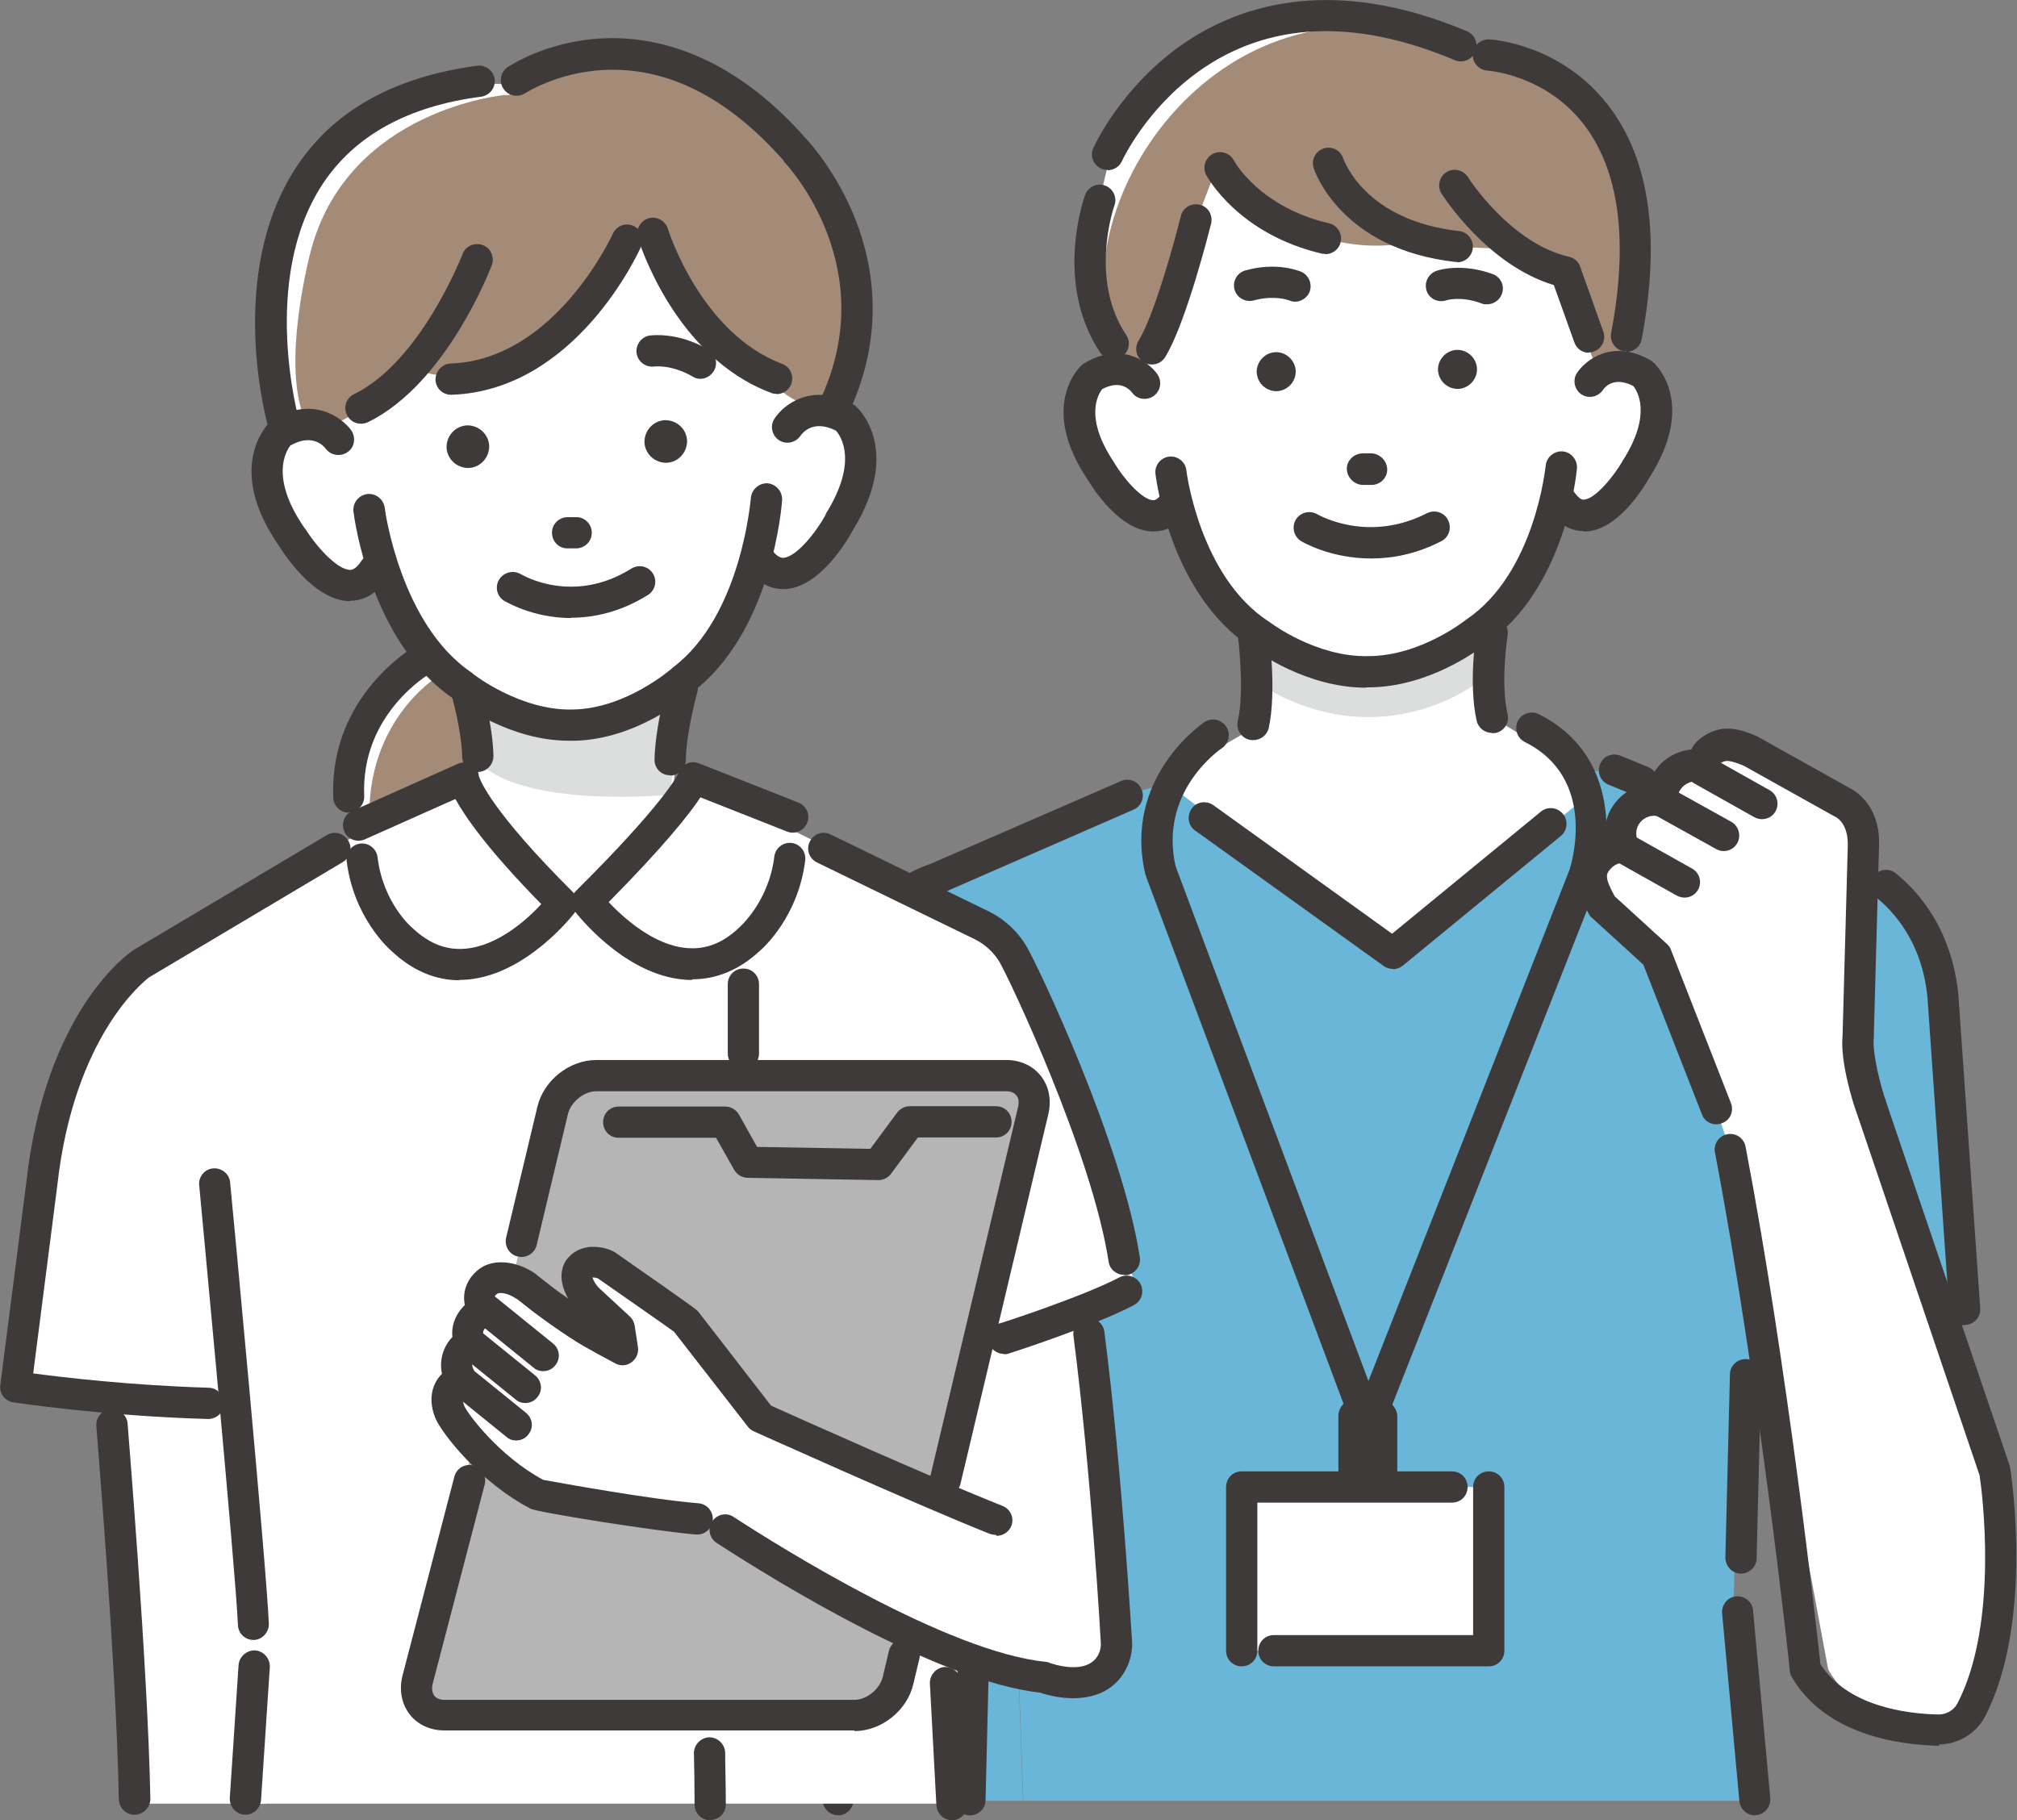 <?xml version="1.0" encoding="UTF-8"?>
<svg id="_レイヤー_1" data-name="レイヤー_1" xmlns="http://www.w3.org/2000/svg" version="1.1" viewBox="0 0 619.7 559.3">
  <rect x="0" y="0" width="619.7" height="559.3" fill="#808080" stroke="none"/>
  <!-- Generator: Adobe Illustrator 29.5.1, SVG Export Plug-In . SVG Version: 2.1.0 Build 141)  -->
  <defs>
    <style>
      .st0 {
        fill: #3e3a39;
      }

      .st1 {
        fill: #fff;
      }

      .st2 {
        fill: #dcdddd;
      }

      .st3 {
        fill: #a48b78;
      }

      .st4 {
        fill: #b5b5b6;
      }

      .st5 {
        fill: #6ab6d8;
      }
    </style>
  </defs>
  <g>
    <path class="st1" d="M298.1,491.5l-3.1-75.1-6.2,1c-12.4,1-24.3.6-33.6,0l1.5,10.3s9.1,77.1,1.2,122.6c-.2,1-.3,2-.5,2.9h39.2l1.5-61.8Z"/>
    <path class="st5" d="M309.3,409.6l5.1,143.7h223.5l-5.4-58,2.4-73,67.5-20-6-86.2c1.4-30.8-18.2-44.1-18.2-44.1l-83.5-35.3-30.1,1.6-71.1-6.8-48.5,12.9-59.1,25.8s-22.7,5.6-33.8,43.2l-15.6,102s7.5,1.3,18.8,2.1l-1.4-10,55.4,2.2Z"/>
    <path class="st5" d="M288.8,417.4l6.2-1,3.1,75.1-1.5,61.8h17.7l-5.1-143.7-55.4-2.2,1.4,10c9.3.7,21.1,1,33.6,0Z"/>
    <g>
      <path class="st1" d="M447,13.6s-70-31.4-105,30.5l-6,24.8s-4.1,39.8,17.9,47l76.2-21.6,16.9-80.8Z"/>
      <path class="st1" d="M385,170.5s4.3,36.7,0,53.2l-27.7,16.1,70.8,53,56.5-45.7,3.5-8.7-29.8-18.1s-.7-20.1,2.9-39.2l-47.1-16.8-29.1,6.1Z"/>
      <path class="st1" d="M507.1,118.1c-8-9.9-18.9-3.3-18.9-3.3l-.5-50.8-31.2-16.6-35.7.5h-4.9c0,0-35.7.5-35.7.5l-30.7,17.4.9,53.1s-10.2-9.8-18,.2c0,0-10.1,22.1,19.6,42,0,0,8-2,10-5.5,0,0,14.9,53.9,58.5,51,43.7,1.8,57.8-51.6,57.8-51.6,2,3.5,9.5,4.4,9.5,4.4,31.8-20.5,19.4-41.3,19.4-41.3Z"/>
      <path class="st1" d="M346.4,112.5s-32.2-63.9,26-98.6c0,0,37.4-21.2,76.7,2.5,0,0,59.1,1.8,52.7,60.9l-10.7,39.3-144.6-4.1Z"/>
      <path class="st3" d="M448,14c-73.2-27.5-121.9,49-106,90.7l1.5,9.1,4.9,2.3,4.1-8.7,20.1-52.8s30.5,27.7,62.8,19.3l9.5,1.9,19.1.7,16.3,8.7,10.3,28.4,6.2-.8,1.5-10.4c15.6-82.3-42.1-85.5-42.1-85.5l-8.3-2.7Z"/>
      <path class="st2" d="M385,194.4s44.2,23.3,69.5-2.8v17.7c.1,0-29.1,23.6-66.2,1.8l-3.3-16.8Z"/>
      <path class="st0" d="M419.7,211.3c-18.1,0-33.1-10.8-35-12.2-25.1-16.2-29.5-52-29.7-53.5-.3-2.6,1.6-5,4.2-5.3,2.6-.3,5,1.6,5.3,4.2,0,.3,4.1,32.9,25.5,46.6.1,0,.2.2.3.2.1.1,14.2,10.7,30.1,10.3,16,0,29.8-11,29.9-11.1.1,0,.2-.2.3-.2,21.1-14.3,24.2-46.9,24.3-47.2.2-2.6,2.6-4.6,5.2-4.4,2.6.2,4.6,2.6,4.4,5.2-.1,1.5-3.6,37.4-28.3,54.2-1.9,1.5-17.1,13-35.6,13.1-.3,0-.6,0-.9,0Z"/>
      <path class="st0" d="M456.8,93.5c-.6,0-1.1,0-1.7-.3-6.2-2.3-10.6-1-10.8-.9-2.5.8-5.2-.5-6-3-.8-2.5.5-5.2,3.1-6.1.8-.3,7.8-2.4,17.2,1,2.5.9,3.8,3.7,2.8,6.2-.7,1.9-2.6,3.1-4.5,3.1Z"/>
      <path class="st0" d="M398,92.7c-.6,0-1.3-.1-1.9-.4-.3-.1-4.6-1.7-10.9,0-2.5.7-5.2-.8-5.9-3.3-.7-2.6.8-5.2,3.3-5.9,9.6-2.7,16.4.1,17.2.4,2.4,1.1,3.5,3.9,2.5,6.3-.8,1.8-2.6,2.9-4.4,2.9Z"/>
      <path class="st0" d="M421.2,171.6c-12.3,0-20.9-5-21.4-5.3-2.3-1.4-3-4.3-1.7-6.6,1.4-2.3,4.3-3,6.6-1.7.7.4,15.7,8.9,33.7-.3,2.4-1.2,5.3-.3,6.5,2.1,1.2,2.4.3,5.3-2.1,6.5-7.8,4-15.1,5.3-21.5,5.3Z"/>
      <path class="st0" d="M447.9,119.5h0c-3.3,0-6-2.6-6.1-5.9h0c0-3.3,2.6-6,5.9-6.1h0c3.3,0,6,2.6,6.1,5.9h0c0,3.3-2.6,6-5.9,6.1Z"/>
      <path class="st0" d="M392.2,120.2h0c-3.3,0-6-2.6-6.1-5.9h0c0-3.3,2.6-6,5.9-6.1h0c3.3,0,6,2.6,6.1,5.9h0c0,3.3-2.6,6-5.9,6.1Z"/>
      <path class="st0" d="M421.4,149s0,0-.1,0h-2.8c-2.6-.2-4.7-2.4-4.7-5,0-2.6,2.3-4.7,4.9-4.7h2.8c2.6.2,4.7,2.4,4.7,5,0,2.6-2.2,4.7-4.8,4.7Z"/>
      <path class="st0" d="M353.9,112c-.9,0-1.7-.2-2.5-.7-2.3-1.4-3-4.3-1.6-6.6,4.8-7.7,11-30.3,13-38.3.6-2.6,3.2-4.1,5.8-3.5,2.6.6,4.1,3.2,3.5,5.8-.3,1.2-7.6,30.4-14.1,41-.9,1.5-2.5,2.3-4.1,2.3Z"/>
      <path class="st0" d="M499.7,107.9c-.3,0-.6,0-.9,0-2.6-.5-4.3-3-3.8-5.6,5.4-28.4,2.5-50-8.5-64.2-11.8-15.2-29.3-16.4-29.5-16.4-2.6-.2-4.7-2.4-4.5-5.1.2-2.6,2.4-4.6,5-4.5.9,0,21.9,1.4,36.4,20,12.9,16.5,16.4,40.7,10.5,72.1-.4,2.3-2.4,3.9-4.7,3.9Z"/>
      <path class="st0" d="M342,110.4c-1.6,0-3.1-.8-4-2.1-14.2-21.4-5-47.3-4.6-48.4.9-2.5,3.7-3.8,6.1-2.9,2.5.9,3.8,3.7,2.9,6.1-.1.3-7.9,22.6,3.6,39.8,1.5,2.2.9,5.2-1.3,6.7-.8.5-1.7.8-2.6.8Z"/>
      <path class="st0" d="M486.6,163.2c-3,0-7.1-1.2-10.6-6.2-1.5-2.2-1-5.2,1.1-6.7,2.2-1.5,5.2-1,6.7,1.1,1.6,2.2,2.6,2.2,2.9,2.1,3.4-.2,9-7,11.8-11.8,0,0,0-.2.1-.2,9.1-14.3,4.4-21.4,3.2-22.9-6.2-3.2-9,.7-9.3,1.2-1.5,2.2-4.4,2.8-6.6,1.4-2.2-1.5-2.8-4.4-1.4-6.6,2.8-4.2,11.1-10.5,22.6-3.9.3.2.5.3.8.6.6.5,13.6,12.3-1.1,35.4-1.7,3-9.6,16.1-19.5,16.6-.2,0-.4,0-.6,0Z"/>
      <path class="st0" d="M385,227.4c-.4,0-.7,0-1.1-.1-2.6-.6-4.2-3.2-3.6-5.8,2.2-9.5,0-26.2,0-26.4-.4-2.6,1.5-5,4.1-5.4,2.6-.4,5,1.5,5.4,4.1.1.8,2.5,18.6,0,29.9-.5,2.2-2.5,3.7-4.7,3.7Z"/>
      <path class="st0" d="M458.4,225.2c-2.2,0-4.2-1.5-4.7-3.7-2.6-11.3-.2-27.2,0-27.8.4-2.6,2.9-4.4,5.5-4,2.6.4,4.4,2.9,4,5.5,0,.2-2.3,14.7,0,24.2.6,2.6-1,5.2-3.6,5.8-.4,0-.7.1-1.1.1Z"/>
      <path class="st0" d="M340.3,52.2c-.7,0-1.3-.1-2-.4-2.4-1.1-3.5-3.9-2.4-6.3.3-.7,8.2-18,26.3-31.1,16.8-12.1,45.8-22.8,88.5-4.8,2.4,1,3.6,3.8,2.6,6.3-1,2.4-3.8,3.6-6.3,2.6-30.8-13-57.4-11.8-78.8,3.5-16.2,11.6-23.4,27.3-23.5,27.5-.8,1.8-2.6,2.8-4.4,2.8Z"/>
      <path class="st0" d="M354.3,163.3c-.1,0-.2,0-.3,0-9.9-.3-18.1-13-19.8-15.9-15.2-22.5-2.5-34.6-2-35.1.2-.2.5-.4.8-.6,11.3-6.8,19.7-.8,22.6,3.3,1.5,2.2,1,5.2-1.2,6.7-2.2,1.5-5.1,1-6.6-1.1-.8-1-3.7-4-9.2-1-1.2,1.6-5.6,8.7,3.7,22.5,0,0,.1.2.1.2,2.8,4.7,8.5,11.3,11.9,11.4.3,0,1.3,0,2.8-2.2,1.5-2.2,4.5-2.8,6.7-1.3,2.2,1.5,2.8,4.5,1.3,6.7-3.5,5.3-7.7,6.4-10.7,6.4Z"/>
      <path class="st0" d="M407.1,78c-.4,0-.7,0-1.1-.1-25.5-6-35-23.4-35.4-24.1-1.2-2.3-.4-5.2,2-6.5,2.3-1.2,5.2-.4,6.5,2,.3.6,8.1,14.4,29.2,19.3,2.6.6,4.2,3.2,3.6,5.8-.5,2.2-2.5,3.7-4.7,3.7Z"/>
      <path class="st0" d="M447.8,80.5c-.2,0-.4,0-.5,0-35.3-3.9-43.4-27.9-43.7-28.9-.8-2.5.6-5.2,3.1-6,2.5-.8,5.2.6,6,3.1.3.8,6.8,19.1,35.6,22.3,2.6.3,4.5,2.7,4.2,5.3-.3,2.5-2.4,4.3-4.8,4.3Z"/>
      <path class="st0" d="M488.2,108.4c-2,0-3.8-1.2-4.5-3.2l-6.3-17.6c-20.5-6.2-33.9-27.2-34.5-28.1-1.4-2.2-.7-5.2,1.5-6.6,2.2-1.4,5.2-.7,6.6,1.5h0c.1.2,13,20.4,31.1,24.5,1.6.4,2.9,1.5,3.4,3.1l7.1,19.9c.9,2.5-.4,5.2-2.9,6.1-.5.2-1.1.3-1.6.3Z"/>
      <path class="st0" d="M273.9,422.8c-20.4,0-36.1-2.6-37-2.8-2.6-.4-4.3-2.9-3.9-5.5l15.6-102c0-.2,0-.4.1-.6,11-37.2,33.2-45.2,36.8-46.3l58.9-25.6c2.4-1.1,5.3,0,6.3,2.5,1.1,2.4,0,5.3-2.5,6.3l-59.1,25.8c-.2.1-.5.2-.8.3-.8.2-20.2,5.8-30.3,39.5l-14.8,96.8c8.3,1.1,26.8,2.9,46.5,1.4,2.6-.2,5,1.8,5.2,4.4.2,2.6-1.8,4.9-4.4,5.2-5.7.4-11.3.6-16.6.6Z"/>
      <path class="st0" d="M603.7,407.2c-2.5,0-4.6-1.9-4.8-4.5l-6.7-96.1c-1.6-17.2-10.6-26.7-15.7-30.8-2.1-1.7-2.4-4.7-.8-6.7,1.7-2.1,4.7-2.4,6.7-.8,6.4,5.1,17.3,16.7,19.3,37.5,0,0,0,0,0,.1l6.7,96.1c.2,2.6-1.8,4.9-4.5,5.1-.1,0-.2,0-.3,0Z"/>
      <path class="st0" d="M504.5,245c-.6,0-1.2-.1-1.8-.4l-8.5-3.5c-2.5-1-3.6-3.8-2.6-6.3,1-2.5,3.8-3.6,6.3-2.6l8.5,3.5c2.5,1,3.6,3.8,2.6,6.3-.8,1.9-2.6,3-4.4,3Z"/>
      <path class="st0" d="M427.9,297.7c-1,0-2-.3-2.8-.9l-57.9-41.6c-2.2-1.5-2.6-4.5-1.1-6.7,1.5-2.2,4.5-2.6,6.7-1.1l54.9,39.5,45.7-37.5c2-1.7,5.1-1.4,6.8.7,1.7,2,1.4,5.1-.7,6.8l-48.5,39.8c-.9.7-2,1.1-3,1.1Z"/>
      <path class="st0" d="M300.9,483.5c-2.6,0-4.7-2-4.8-4.6l-6.3-147.5c-.1-2.6,1.9-4.9,4.6-5,2.6-.1,4.9,1.9,5,4.6l6.3,147.5c.1,2.6-1.9,4.9-4.6,5,0,0-.1,0-.2,0Z"/>
      <path class="st0" d="M539.2,557.8c-2.5,0-4.5-1.9-4.8-4.4l-5.3-57.7c-.2-2.6,1.7-5,4.3-5.2,2.7-.2,5,1.7,5.2,4.3l5.3,57.7c.2,2.6-1.7,5-4.3,5.2-.2,0-.3,0-.4,0Z"/>
      <path class="st0" d="M298,557.8s0,0-.1,0c-2.6,0-4.7-2.3-4.7-4.9l1.5-61.5c0-2.6,2.2-4.7,4.9-4.7,2.6,0,4.7,2.3,4.7,4.9l-1.5,61.5c0,2.6-2.2,4.7-4.8,4.7Z"/>
      <path class="st0" d="M534.9,483.5s0,0-.1,0c-2.6,0-4.7-2.3-4.7-4.9l1.4-56.3c0-2.6,2.2-4.7,4.8-4.7s0,0,.1,0c2.6,0,4.7,2.3,4.7,4.9l-1.4,56.3c0,2.6-2.2,4.7-4.8,4.7Z"/>
      <path class="st0" d="M257.5,557.7c-.2,0-.5,0-.7,0-2.6-.4-4.4-2.8-4-5.5.1-.9.3-1.7.4-2.6,7.7-44.3-1.1-120.5-1.2-121.2-.3-2.6,1.6-5,4.2-5.3,2.6-.3,5,1.6,5.3,4.2.4,3.2,9.1,78.3,1.1,124-.1.8-.3,1.6-.4,2.4-.4,2.4-2.4,4.1-4.7,4.1Z"/>
      <path class="st0" d="M418.1,436.6c-1.9,0-3.8-1.2-4.5-3.1l-61.5-164.2c0-.2-.1-.4-.2-.6-6.9-29.5,17.1-46.1,18.1-46.8,2.2-1.5,5.2-.9,6.7,1.3,1.5,2.2.9,5.2-1.3,6.7-.9.6-19.4,13.5-14.2,36.3l61.4,163.9c.9,2.5-.3,5.2-2.8,6.2-.6.2-1.1.3-1.7.3Z"/>
      <path class="st0" d="M423.3,435c-.6,0-1.2-.1-1.8-.3-2.5-1-3.7-3.8-2.7-6.2l63.4-161.2c.7-2.1,8.6-28.2-13.7-39.3-2.4-1.2-3.3-4.1-2.2-6.4,1.2-2.4,4.1-3.3,6.4-2.2,24.2,12,22.6,38.7,18.4,51.1,0,0,0,.1,0,.2l-63.5,161.3c-.7,1.9-2.6,3-4.5,3Z"/>
      <path class="st1" d="M540.4,230.6c-4.6-1.9-8.5-3.4-13.1.3-1.3,1-1.6,2.7-2,4.2-3.7-.7-7.6.6-10.1,3.7-1.6,2-2.3,4.5-2.2,6.9-3.8-.9-8,.4-10.5,3.6-2.5,3.1-2.8,7.3-1.3,10.7-2.9,0-5.7,1.3-7.7,3.6-3.7,4.3-2.5,8.1,1.2,14.6l17.3,19,17.8,43.4c17.9,2.7,40-11.1,40-11.1l2.5-61.5c2.2-12.7.3-14.3,0-14.6-14.6-11.3-32-22.7-32-22.7Z"/>
      <path class="st1" d="M531.7,353.2c13.7,71.8,30,159.8,30,159.8,12.7,21.8,40.5,18.5,40.5,18.5,19.2-26.8,10.8-79.2,10.8-79.2l-37.8-111.3c-2-5.3-4.8-16.4-4.2-22l1.6-58.4c.4-10.3-5.9-13.4-6.3-13.6-11.8-6.6-28.3-15.8-28.3-15.8-4.6-1.9-8.5-3.4-13.1.3-1.3,1-1.6,2.7-2,4.2-3.7-.7-7.6.6-10.1,3.7-1.6,2-2.3,4.5-2.2,6.9-3.8-.9-8,.4-10.5,3.6-2.5,3.1-2.8,7.3-1.3,10.7-2.9,0-5.7,1.3-7.7,3.6-3.7,4.3-2.5,8.1,1.2,14.6l16.7,15.3,18.4,47,4.2,12.3Z"/>
      <path class="st0" d="M517.6,275.8c-.8,0-1.6-.2-2.4-.6l-18.7-10.5c-2.3-1.3-3.1-4.2-1.8-6.5,1.3-2.3,4.2-3.1,6.5-1.8l18.7,10.5c2.3,1.3,3.1,4.2,1.8,6.5-.9,1.6-2.5,2.4-4.2,2.4Z"/>
      <path class="st0" d="M529.6,261.5c-.8,0-1.6-.2-2.3-.6l-18.9-10.5c-2.3-1.3-3.1-4.2-1.9-6.5,1.3-2.3,4.2-3.1,6.5-1.9l18.9,10.5c2.3,1.3,3.1,4.2,1.9,6.5-.9,1.6-2.5,2.5-4.2,2.5Z"/>
      <path class="st0" d="M541.4,251.7c-.8,0-1.6-.2-2.4-.6l-18.5-10.4c-2.3-1.3-3.1-4.2-1.8-6.5,1.3-2.3,4.2-3.1,6.5-1.8l18.5,10.4c2.3,1.3,3.1,4.2,1.8,6.5-.9,1.6-2.5,2.4-4.2,2.4Z"/>
      <path class="st0" d="M419.4,458.3c-2.7,0-4.8-2.1-4.8-4.8v-23.6c0-2.7,2.1-4.8,4.8-4.8s4.8,2.1,4.8,4.8v23.6c0,2.7-2.1,4.8-4.8,4.8Z"/>
      <rect class="st1" x="381.5" y="456.9" width="75.9" height="50.3"/>
      <path class="st0" d="M381.5,512c-2.7,0-4.8-2.1-4.8-4.8v-50.3c0-2.7,2.1-4.8,4.8-4.8h64.6c2.7,0,4.8,2.1,4.8,4.8s-2.1,4.8-4.8,4.8h-59.8v45.5c0,2.7-2.1,4.8-4.8,4.8Z"/>
      <path class="st0" d="M457.4,512h-66c-2.7,0-4.8-2.1-4.8-4.8s2.1-4.8,4.8-4.8h61.2v-45.5c0-2.7,2.1-4.8,4.8-4.8s4.8,2.1,4.8,4.8v50.3c0,2.7-2.1,4.8-4.8,4.8Z"/>
      <path class="st0" d="M595.8,536.4c-.1,0-.2,0-.4,0-12.3-.3-34.5-3.4-44.9-21.1-.3-.6-.6-1.2-.6-1.9,0-.9-9.5-88.5-23-159.3-.5-2.6,1.2-5.1,3.8-5.6,2.6-.5,5.1,1.2,5.6,3.8,12.8,66.9,21.9,148.7,23,159,8.2,12.9,26.2,15.3,36.3,15.5,2.4,0,4.7-1.3,5.8-3.4,12.9-24.8,7.5-65.7,6.8-70.1l-37.6-110.9c-1.8-4.8-5.2-16.8-4.5-23.9l1.6-58.2c.3-6.8-3-8.9-3.7-9.3,0,0,0,0-.1,0-11-6.1-25.9-14.5-28.1-15.7-4.5-1.8-5.7-2-7.8-.4-.2.3-.4,1.2-.4,1.6-.6,2.6-3.1,4.2-5.6,3.7-2.1-.4-4.1.4-5.4,2-1.1,1.3-1.2,2.7-1.2,3.7,0,1.5-.6,3-1.7,3.9-1.2,1-2.7,1.3-4.2,1-2.1-.5-4.3.3-5.6,1.9-1.3,1.6-1.5,3.8-.7,5.7.7,1.5.6,3.2-.3,4.5-.9,1.4-2.4,2.2-4,2.2-1.6,0-3.1.7-4.1,1.9-1.3,1.5-2,2.4,1.3,8.4l16.1,14.7c.5.5,1,1.1,1.2,1.8l18.4,47c1,2.5-.2,5.3-2.7,6.2-2.5,1-5.3-.2-6.2-2.7l-18-46-15.9-14.5c-.4-.3-.7-.7-.9-1.2-2.8-5-7.1-12.5-.6-20,1.5-1.8,3.5-3.2,5.6-4.1-.2-3.6.9-7.1,3.2-10,2.5-3.2,6.2-5.2,10.2-5.7.5-1.8,1.4-3.4,2.6-4.9,2.6-3.3,6.4-5.3,10.5-5.7.5-1,1.3-2.1,2.3-3,6.8-5.6,13-3.1,17.9-1.1.2,0,.4.2.5.3,0,0,16.5,9.2,28.3,15.8,2.2,1.2,9.3,5.9,8.7,18l-1.6,58.3c0,.1,0,.3,0,.4-.5,4.4,2,14.6,3.9,19.8,0,0,0,0,0,.1l37.8,111.3c0,.3.2.5.2.8.3,1.9,7.3,47.4-7.7,76.4-2.7,5.2-8.3,8.6-14.2,8.6Z"/>
      <rect class="st0" x="411.2" y="429.9" width="18.1" height="28.5" rx="5.2" ry="5.2"/>
    </g>
  </g>
  <g>
    <g>
      <path class="st1" d="M94.1,412.3l-56.1-1.1-3.6,26.6s6.3,74.6,7.1,116.4h40.3l12.3-141.8Z"/>
      <polygon class="st1" points="291 499.1 288.2 413.8 308.4 287.1 222.8 244.9 123.9 247.9 49.3 292.5 66 363.8 77.8 497.2 77.8 517 75.3 554.2 293.5 554.2 291 499.1"/>
      <path class="st1" d="M56.4,288s-36.3,17.4-39.4,53.2l-12.2,82.7s56.2,12.6,87.9,4.9v-111.5l-36.3-29.2Z"/>
      <path class="st1" d="M274.1,270s34.2,10.2,45.4,37.6l29.3,87s-53.6,26.8-86.1,24.7l-19.2-114.2,30.6-35.2Z"/>
      <path class="st0" d="M273.4,493.7s0,0-.1,0c-2.6,0-4.7-2.3-4.7-4.9.9-35,16.9-146.1,17.6-150.8.4-2.6,2.8-4.4,5.4-4.1,2.6.4,4.4,2.8,4.1,5.4-.2,1.1-16.6,115.2-17.5,149.7,0,2.6-2.2,4.7-4.8,4.7Z"/>
      <path class="st1" d="M111.2,254.6s-13.3-40.6,25.6-54.5l26.1,2.5-9.1,61.6-42.6-9.6Z"/>
      <path class="st3" d="M134.7,207.7s-24.3,14.6-20.9,49l6.6-.6,26.6-15-1.2-24.9-11.1-8.5Z"/>
      <path class="st1" d="M146.8,214l-1.5,26.7,10.3,80.8s43.4,1.2,43.6,0c.1-1.2,8.6-89,8.6-89l-1.4-25.2-59.6,6.7Z"/>
      <path class="st2" d="M146.5,218.5s28.9,17.6,56.5-.7l6.2-3.8-3.3,30.2s-45.7,4.5-59.3-10.5v-15.3Z"/>
      <path class="st0" d="M146.8,237.3c-2.6,0-4.7-2.1-4.8-4.7-.2-8.4-3.2-18.7-3.2-18.8-.8-2.5.7-5.2,3.2-6,2.5-.7,5.2.7,6,3.2.1.5,3.4,11.6,3.6,21.3,0,2.6-2,4.8-4.7,4.9,0,0,0,0-.1,0Z"/>
      <path class="st0" d="M205.9,238.2s0,0-.1,0c-2.7,0-4.8-2.2-4.7-4.9.2-9.7,3.7-22.6,3.9-23.1.7-2.6,3.3-4,5.9-3.3,2.6.7,4.1,3.4,3.3,5.9,0,.1-3.4,12.3-3.5,20.8,0,2.6-2.2,4.7-4.8,4.7Z"/>
      <path class="st0" d="M107.2,249.7c-2.6,0-4.7-2-4.8-4.6-1.3-31.1,24.3-46.1,25.4-46.7,2.3-1.3,5.2-.5,6.5,1.8,1.3,2.3.5,5.2-1.8,6.5h0c-.9.5-21.7,12.8-20.6,37.9.1,2.6-1.9,4.9-4.6,5,0,0-.1,0-.2,0Z"/>
      <path class="st1" d="M86.6,129.7S62.5,18.5,158.7,26.1l62.3,17.5,10.1,90.4-144.5-4.3Z"/>
      <path class="st1" d="M102.2,80.6s-5.2,42.3,1.9,54.4c0,0-19-13.1-21.9,10.5,0,0,4.2,43.7,33.8,31.9,0,0,19.3,47,60.2,45.4,0,0,46.6-4.6,56.1-52.4,0,0,13.5,17.2,26.5-11.3,0,0,23.7-35.6-12.5-31.2l2.4-43.8-49.7-34.4-66.8-2.5-30,33.3Z"/>
      <path class="st3" d="M156.5,29.1c38.1-29.6,77,6.2,77,6.2,49.8,45.5,23.8,87.6,23.8,87.6l-6,3.2c-25.2-7.9-50.7-54.5-50.7-54.5l-11.2,3c-8,21.9-18.2,28-18.2,28-20,17.8-40.1,12-40.1,12-5.5,6.1-18.7,10.5-18.7,10.5l-12.1,6.8-5.9-1.5c-8.9-17,1.3-54.1,1.3-54.1,11.9-42.8,59.3-47.1,59.3-47.1h1.4Z"/>
      <path class="st0" d="M174.8,227.6c-18.2,0-33.4-11.4-35.3-12.8-25.7-17.2-30.7-55.9-30.9-57.6-.3-2.6,1.5-5,4.2-5.4,2.6-.3,5,1.5,5.4,4.2,0,.4,4.8,36.1,26.9,50.8l.3.3c.1.1,14.6,11.4,30.7,10.9,16.3-.3,30-12.4,30.2-12.5l.3-.3c21.3-15.9,24-51.9,24.1-52.2.2-2.6,2.5-4.6,5.1-4.5,2.6.2,4.6,2.5,4.5,5.1-.1,1.6-3,40.5-27.7,59.2-1.9,1.6-17.2,14.4-36.1,14.8-.5,0-1,0-1.5,0Z"/>
      <path class="st0" d="M107.6,184.7c0,0-.1,0-.2,0-10.6-.1-19.8-13.9-21.7-17-16.8-24.2-3.4-37.4-2.8-38l.3-.3.4-.3c12-7.5,21.1-1.2,24.3,3.1,1.5,2.2,1.1,5.2-1.1,6.7-2.1,1.5-5.1,1.1-6.7-1-.9-1.2-4.4-4.7-10.9-1-1.2,1.6-6.5,9.7,4.4,25.4l.2.2c3.1,5,9.6,12.5,13.7,12.6.5,0,1.7,0,3.5-2.7,1.4-2.2,4.4-2.9,6.6-1.4,2.2,1.4,2.9,4.4,1.4,6.6-3.8,5.8-8.3,7-11.5,7Z"/>
      <path class="st0" d="M240.6,181c-3.1,0-7.4-1.2-11.2-6.4-1.6-2.1-1.1-5.1,1-6.7,2.1-1.6,5.1-1.1,6.7,1,1.9,2.6,3.2,2.5,3.6,2.5,4.1-.3,10.2-8.1,13-13.3v-.2c10.1-16.1,4.6-24,3.1-25.6-7.2-3.6-10.4,1-10.8,1.5-1.4,2.2-4.4,2.9-6.6,1.5-2.2-1.4-2.9-4.4-1.5-6.6,2.9-4.5,11.7-11.3,24.1-4.5l.4.2.4.3c.6.5,14.7,13-.7,38.1-1.7,3.2-10.1,17.5-20.7,18.2-.3,0-.5,0-.8,0Z"/>
      <path class="st0" d="M138.6,121.3c-2.6,0-4.7-2-4.8-4.6,0-2.6,2-4.9,4.6-5,32.2-1.1,49.7-39.5,49.9-39.9,1.1-2.4,3.9-3.5,6.3-2.4,2.4,1.1,3.5,3.9,2.4,6.3-.8,1.8-20.1,44.3-58.3,45.6,0,0-.1,0-.2,0Z"/>
      <path class="st0" d="M110.9,130.2c-1.8,0-3.5-1-4.3-2.7-1.2-2.4-.2-5.3,2.2-6.4,20.6-10.1,33.1-42.6,33.3-43,.9-2.5,3.7-3.7,6.2-2.8,2.5.9,3.7,3.7,2.8,6.2-.6,1.5-14,36.4-38,48.2-.7.3-1.4.5-2.1.5Z"/>
      <path class="st0" d="M238.6,121c-.6,0-1.1,0-1.7-.3-29.5-11-40.5-46.2-40.9-47.6-.8-2.5.7-5.2,3.2-6,2.5-.8,5.2.7,6,3.2.1.4,10.1,32.1,35.1,41.5,2.5.9,3.7,3.7,2.8,6.2-.7,1.9-2.6,3.1-4.5,3.1Z"/>
      <path class="st0" d="M215.2,116.4c-.8,0-1.7-.2-2.4-.7-6.3-3.7-11.6-3.1-11.7-3.1-2.6.4-5.1-1.4-5.5-4-.4-2.6,1.4-5.1,4-5.5.9-.1,8.7-1.1,18,4.3,2.3,1.3,3.1,4.3,1.7,6.6-.9,1.5-2.5,2.4-4.1,2.4Z"/>
      <path class="st0" d="M177,168.5s0,0,0,0h-2.7c-2.7,0-4.8-2.3-4.7-4.9,0-2.6,2.2-4.7,4.8-4.7s0,0,0,0h2.7c2.7,0,4.8,2.3,4.7,4.9,0,2.6-2.2,4.7-4.8,4.7Z"/>
      <path class="st0" d="M204.7,142.2h0c-3.6,0-6.6-2.8-6.7-6.4h0c0-3.6,2.8-6.6,6.4-6.7h0c3.6,0,6.6,2.8,6.7,6.4h0c0,3.6-2.8,6.6-6.4,6.7Z"/>
      <path class="st0" d="M143.9,143.8h0c-3.6,0-6.6-2.8-6.7-6.4h0c0-3.6,2.8-6.6,6.4-6.7h0c3.6,0,6.6,2.8,6.7,6.4h0c0,3.6-2.8,6.6-6.4,6.7Z"/>
      <path class="st0" d="M87.2,135.4c-2.1,0-4-1.4-4.6-3.5-.6-1.9-13.3-47.5,8.4-80.5,11.4-17.4,30.1-27.8,55.6-31.2,2.6-.3,5,1.5,5.4,4.1.3,2.6-1.5,5-4.1,5.4-22.6,2.9-39,12-48.8,26.9-19.3,29.4-7.3,72.2-7.2,72.6.7,2.5-.7,5.2-3.3,5.9-.4.1-.9.2-1.3.2Z"/>
      <path class="st0" d="M255.5,131.4c-.7,0-1.5-.2-2.1-.5-2.4-1.2-3.3-4.1-2.2-6.4,20.7-41.5-9.1-73.6-10.4-74.9v-.2c-17.2-19.5-35.8-28.9-55.4-27.9-14.4.8-23.9,7.1-24,7.1-2.2,1.5-5.2.9-6.7-1.3-1.5-2.2-.9-5.2,1.3-6.7.5-.3,11.8-7.9,28.9-8.8,15.6-.8,39.2,3.9,63,31.1,1,1.1,9.3,10.2,15,24.7,5.5,14.1,9.4,36.1-3,61-.8,1.7-2.5,2.7-4.3,2.7Z"/>
      <path class="st0" d="M175.5,189.9c-11.8,0-20-5-20.6-5.3-2.3-1.4-2.9-4.4-1.5-6.6,1.4-2.2,4.3-2.9,6.6-1.6.7.4,16.1,9.5,34-1.7,2.3-1.4,5.2-.7,6.6,1.5,1.4,2.3.7,5.2-1.5,6.6-8.5,5.3-16.7,7-23.6,7Z"/>
      <path class="st1" d="M110.3,251.2l33.7-12.6s-.2,10,29,39c0,0-20.2,31.4-47.4,13,0,0-12.4-10.5-14.3-26.7l-.9-12.7Z"/>
      <path class="st0" d="M141.3,301.2c-7.5,0-14.4-2.9-20.7-8.7-1.4-1.2-12-10.8-14.1-28-.3-2.6,1.6-5,4.2-5.3,2.6-.3,5,1.6,5.3,4.2,1.7,14.2,10.7,21.8,10.8,21.8,0,0,.1.1.2.2,5,4.6,10.2,6.6,15.9,6.1,10-.8,19.1-9,23.4-13.7-16.3-16.6-23.3-26.7-26.4-32.3l-27.8,12.4c-2.4,1.1-5.3,0-6.3-2.4-1.1-2.4,0-5.3,2.4-6.3l32.2-14.4c1.5-.7,3.2-.8,4.5,0,1.3.9,2.1,2,2.2,3.6.4,1.4,4.1,11,29,35.8,1.7,1.7,1.9,4.4.4,6.3-.6.8-14.8,19-33,20.5-.8,0-1.7.1-2.5.1ZM147.2,238.3h0Z"/>
      <path class="st1" d="M243.5,251.2l-29.2-12.6s-3.3,8-32.5,37c0,0,19.2,33.5,46.4,15.1,0,0,12.4-10.5,14.3-26.7l.9-12.7Z"/>
      <path class="st0" d="M212.7,301.1c-.8,0-1.6,0-2.5-.1-18.5-1.5-33-20.2-33.6-21-1.5-1.9-1.3-4.6.4-6.3,26.4-26.2,31.2-35.4,31.6-36.4.4-1.2,1.3-2.1,2.5-2.7,1.2-.6,2.5-.5,3.8,0l30.4,12c2.5,1,3.7,3.8,2.7,6.2-1,2.5-3.8,3.7-6.2,2.7l-26.6-10.5c-3.3,5-11,14.8-28.2,32.2,4.5,4.7,13.8,13.3,24.1,14.1,5.7.5,10.9-1.5,15.8-6.1,0,0,.1-.1.2-.2,0,0,9.1-7.8,10.8-21.8.3-2.6,2.7-4.5,5.3-4.2,2.6.3,4.5,2.7,4.2,5.3-2.1,17.2-12.7,26.8-14.1,28-6.2,5.7-13.1,8.6-20.6,8.6Z"/>
      <path class="st0" d="M345.3,391.7c-2.3,0-4.4-1.7-4.7-4.1-5.1-33.2-30.4-86.7-33.5-92-1.8-3-4.5-5.5-7.8-7.1l-48.3-23.5c-2.4-1.2-3.4-4-2.2-6.4,1.2-2.4,4-3.4,6.4-2.2l48.3,23.5c5,2.4,9.1,6.2,11.9,10.9,3.7,6.3,29.4,60.6,34.8,95.5.4,2.6-1.4,5.1-4,5.5-.2,0-.5,0-.7,0Z"/>
      <path class="st4" d="M262.5,526.9h-126c-6,0-9.7-4.8-8.3-10.7l41.6-175c1.4-5.9,7.4-10.7,13.4-10.7h126c6,0,9.7,4.8,8.3,10.7l-41.6,175c-1.4,5.9-7.4,10.7-13.4,10.7Z"/>
      <path class="st0" d="M63.9,436s0,0-.1,0c-32.1-.9-59.5-5.1-59.7-5.1-2.6-.4-4.4-2.8-4-5.4l8-62.3c5.8-52.3,31.3-70.2,32.4-70.9,0,0,.2-.1.2-.2l59.7-35.5c2.3-1.4,5.2-.6,6.6,1.7,1.4,2.3.6,5.2-1.7,6.6l-59.5,35.4c-1.4,1.1-23.1,17.9-28.2,64l-7.4,57.7c9,1.2,30.1,3.7,53.9,4.4,2.6,0,4.7,2.3,4.7,4.9,0,2.6-2.2,4.7-4.8,4.7Z"/>
      <path class="st0" d="M77.9,503.9c-2.6,0-4.7-2-4.8-4.6-.7-17-11.8-133.9-11.9-135.1-.3-2.6,1.7-5,4.3-5.2,2.6-.2,5,1.7,5.2,4.3.5,4.8,11.2,118.3,11.9,135.6.1,2.6-2,4.9-4.6,5,0,0-.1,0-.2,0Z"/>
      <path class="st0" d="M75.4,557.6c-.1,0-.2,0-.3,0-2.6-.2-4.6-2.5-4.5-5.1l2.7-40.9c.2-2.6,2.5-4.6,5.1-4.5,2.6.2,4.6,2.5,4.5,5.1l-2.7,40.9c-.2,2.5-2.3,4.5-4.8,4.5Z"/>
      <path class="st0" d="M218.2,559.3c-2.6,0-4.8-2.1-4.8-4.8,0-6.1-.1-11.4-.2-15.8,0-2.6,2.1-4.8,4.7-4.9,2.6,0,4.8,2.1,4.9,4.7,0,4.4.2,9.7.2,15.9,0,2.7-2.1,4.8-4.8,4.8h0Z"/>
      <path class="st0" d="M292.5,559.3c-2.5,0-4.6-2-4.8-4.5l-2-37.5c-.1-2.6,1.9-4.9,4.5-5.1,2.6-.1,4.9,1.9,5.1,4.5l2,37.5c.1,2.6-1.9,4.9-4.5,5.1,0,0-.2,0-.3,0Z"/>
      <path class="st0" d="M228.4,328.5c-2.7,0-4.8-2.1-4.8-4.8v-21.3c0-2.7,2.1-4.8,4.8-4.8s4.8,2.1,4.8,4.8v21.3c0,2.7-2.1,4.8-4.8,4.8Z"/>
      <path class="st1" d="M210.5,405.6c-.2-.3-24.4-17.1-24.4-17.1-2.6-2.5-3.6-4.1-7.3.6-2.2,2.8,1.1,8.3,3.7,10.7l7.7,8,1,6.6s-9-4.8-11.7-6.6c-10.5-6.7-17.8-12.9-18.1-13-4.5-3-9.3-3.3-11.7-1.4-2.9,2.3-3.4,5.2-1.6,9-3.7,1.9-5.9,5.8-4,9.6,0,0,0,.1.1.2-3.7,1.9-5.3,6.4-3.4,10.2,0,0,.2.4.5,1-3.7,1.9-5.5,5.2-3.4,10.2,1.2,2.9,11,17.2,26.2,25.1,0,0,42.7,10.3,56.9,7.6l8.5-36.8-19.2-23.9Z"/>
      <path class="st0" d="M166.9,421.3c-1.1,0-2.1-.3-3-1.1l-17.3-14c-2.1-1.7-2.4-4.7-.7-6.7,1.7-2.1,4.7-2.4,6.7-.7l17.3,14c2.1,1.7,2.4,4.7.7,6.7-.9,1.2-2.3,1.8-3.7,1.8Z"/>
      <path class="st0" d="M161.4,431.1c-1.1,0-2.1-.3-3-1.1l-17.3-14c-2.1-1.7-2.4-4.7-.7-6.7,1.7-2.1,4.7-2.4,6.7-.7l17.3,14c2.1,1.7,2.4,4.7.7,6.7-.9,1.2-2.3,1.8-3.7,1.8Z"/>
      <path class="st0" d="M158.6,442.6c-1.1,0-2.1-.3-3-1.1l-17.3-14c-2.1-1.7-2.4-4.7-.7-6.7,1.7-2.1,4.7-2.4,6.7-.7l17.3,14c2.1,1.7,2.4,4.7.7,6.7-.9,1.2-2.3,1.8-3.7,1.8Z"/>
      <path class="st1" d="M214.5,466.7l-18.1-11.9,20.9-31,19.4,10.4s30.6,19.6,54.3,25.4l10.6-51.4,32.6-21.3.5,22.7c4.9,37.9,7.8,83.6,8.4,94.6.1,1.9-.2,3.7-.9,5.5-5.1,11.8-21.5,5.6-21.5,5.6-37-3.8-95-43.5-95-43.5l-11.1-5.1Z"/>
      <path class="st0" d="M308.4,416c-2,0-3.9-1.3-4.6-3.3-.8-2.5.6-5.2,3.1-6,.3,0,25.8-8.3,37-14.2,2.3-1.2,5.2-.4,6.5,2,1.2,2.3.4,5.2-2,6.5-11.9,6.3-37.5,14.6-38.5,14.9-.5.2-1,.2-1.5.2Z"/>
      <path class="st0" d="M329.7,521.8c-3.8,0-7.4-.8-10.1-1.7-31.1-3.5-79.8-33.3-99.4-46-2.2-1.4-2.9-4.4-1.4-6.6,1.4-2.2,4.4-2.9,6.6-1.4,14.9,9.7,65.9,41.5,95.8,44.5.4,0,.8.1,1.2.3.5.2,12.1,4.4,15.3-3,.4-1,.6-2.1.5-3.3,0-.5-2.9-51.7-8.4-94.2-.3-2.6,1.5-5,4.1-5.4,2.6-.3,5,1.5,5.4,4.1,5.5,42.9,8.4,94.4,8.5,94.9.2,2.7-.3,5.3-1.3,7.7-3.4,7.8-10.3,10.1-16.9,10.1Z"/>
      <path class="st0" d="M305.9,471.6c-.6,0-1.2-.1-1.8-.3-23.5-9.4-72-31.3-72.5-31.5-.7-.3-1.3-.8-1.8-1.4l-22.7-29.2c-2.3-1.7-13.1-9.2-23.4-16.4-.5-.2-1.2-.3-1.7-.3h0c.3.9,1.1,2.4,2.2,3.4l9.3,8.6c.8.7,1.3,1.7,1.5,2.8l1,6.6c.3,1.8-.5,3.6-2,4.7-1.5,1.1-3.4,1.2-5,.3-.4-.2-9.2-4.9-12-6.7-6.3-4-12.5-8.5-18.2-13.1h-.1c-2.9-2-5.3-2-5.9-1.6-.8.6-1.3,1-.2,3.1,1.1,2.3.2,5.2-2.1,6.4-1.1.6-2.6,1.9-1.9,3.2v.2c.7,1.1.8,2.5.4,3.7-.4,1.2-1.3,2.2-2.4,2.8-1.4.7-1.9,2.4-1.2,3.7,0,0,.2.4.4.8.6,1.1.8,2.5.4,3.8-.4,1.3-1.3,2.3-2.4,2.9-1.4.7-2.2,1.3-1.1,4,1,2.3,10.6,15.3,24.2,22.6,4.5.8,32.1,5.9,47.7,7.2,2.6.2,4.6,2.5,4.4,5.2-.2,2.6-2.5,4.6-5.2,4.4-12.8-1.1-48.5-6.8-50.7-7.9-15.7-8.1-27.5-23.4-29.3-27.8-2.2-5.3-1.4-10.3,2-13.7-.9-4,.3-8.3,3.2-11.3-.4-3.5,1-7.1,3.8-9.8-.8-4.2.7-8.1,4.2-10.9,4.2-3.4,11.4-2.9,17.4,1.2,0,0,.3.2.6.5,3.4,2.7,6.6,5.2,9.6,7.2-1.2-2-2-4.3-2.1-6.6,0-2.4.7-4.6,2.3-6.2,4.8-5.1,12.3-2.7,14.3-1.3,24.8,17.3,24.8,17.4,25.5,18.2l22.3,28.8c7.3,3.3,49.7,22.3,71.1,30.8,2.5,1,3.7,3.8,2.7,6.2-.8,1.9-2.6,3-4.5,3ZM206.7,408.6s0,0,0,0h0ZM183.4,392.4s0,0,.2.1c0,0-.1,0-.2-.1Z"/>
      <path class="st0" d="M262.5,531.7h-126c-4.3,0-8.2-1.8-10.6-4.9-2.5-3.2-3.3-7.4-2.3-11.7,0,0,0,0,0,0l16-61.4c.7-2.6,3.3-4.1,5.9-3.4,2.6.7,4.1,3.3,3.4,5.9l-16,61.3c-.3,1.4-.1,2.6.5,3.5.6.8,1.7,1.3,3.1,1.3h126s0,0,0,0c3.8,0,7.8-3.3,8.7-7l1.9-8c.6-2.6,3.2-4.2,5.8-3.6,2.6.6,4.2,3.2,3.6,5.8l-1.9,8c-1.9,8.1-9.8,14.4-18.1,14.4Z"/>
      <path class="st0" d="M290.5,459.6c-.4,0-.7,0-1.1-.1-2.6-.6-4.2-3.2-3.6-5.8l27-113.6c.3-1.4.2-2.7-.5-3.5-.6-.8-1.7-1.3-3.1-1.3h-126s0,0,0,0c-3.8,0-7.8,3.3-8.7,7l-9.6,40.2c-.6,2.6-3.2,4.2-5.8,3.6-2.6-.6-4.2-3.2-3.6-5.8l9.6-40.2c1.9-8.1,9.8-14.4,18.1-14.4h126c4.3,0,8.2,1.8,10.6,4.9,2.5,3.2,3.3,7.4,2.3,11.7l-27,113.6c-.5,2.2-2.5,3.7-4.7,3.7Z"/>
      <path class="st0" d="M41.3,557.6c-2.6,0-4.7-2.1-4.8-4.7-.7-40.9-6.9-113.9-6.9-114.7-.2-2.6,1.7-5,4.4-5.2,2.6-.2,5,1.7,5.2,4.4,0,.7,6.2,74.1,7,115.3,0,2.6-2.1,4.8-4.7,4.9,0,0,0,0,0,0Z"/>
    </g>
    <path class="st0" d="M269.8,362.6s0,0,0,0l-40.1-.7c-1.7,0-3.3-1-4.1-2.4l-5.6-9.9h-29.9c-2.7,0-4.8-2.1-4.8-4.8s2.1-4.8,4.8-4.8h32.7c1.7,0,3.3.9,4.2,2.4l5.6,10,34.8.6,8.2-11.1c.9-1.2,2.3-2,3.9-2h26.5c2.7,0,4.8,2.1,4.8,4.8s-2.1,4.8-4.8,4.8h-24l-8.2,11.1c-.9,1.2-2.3,2-3.9,2Z"/>
  </g>
</svg>
